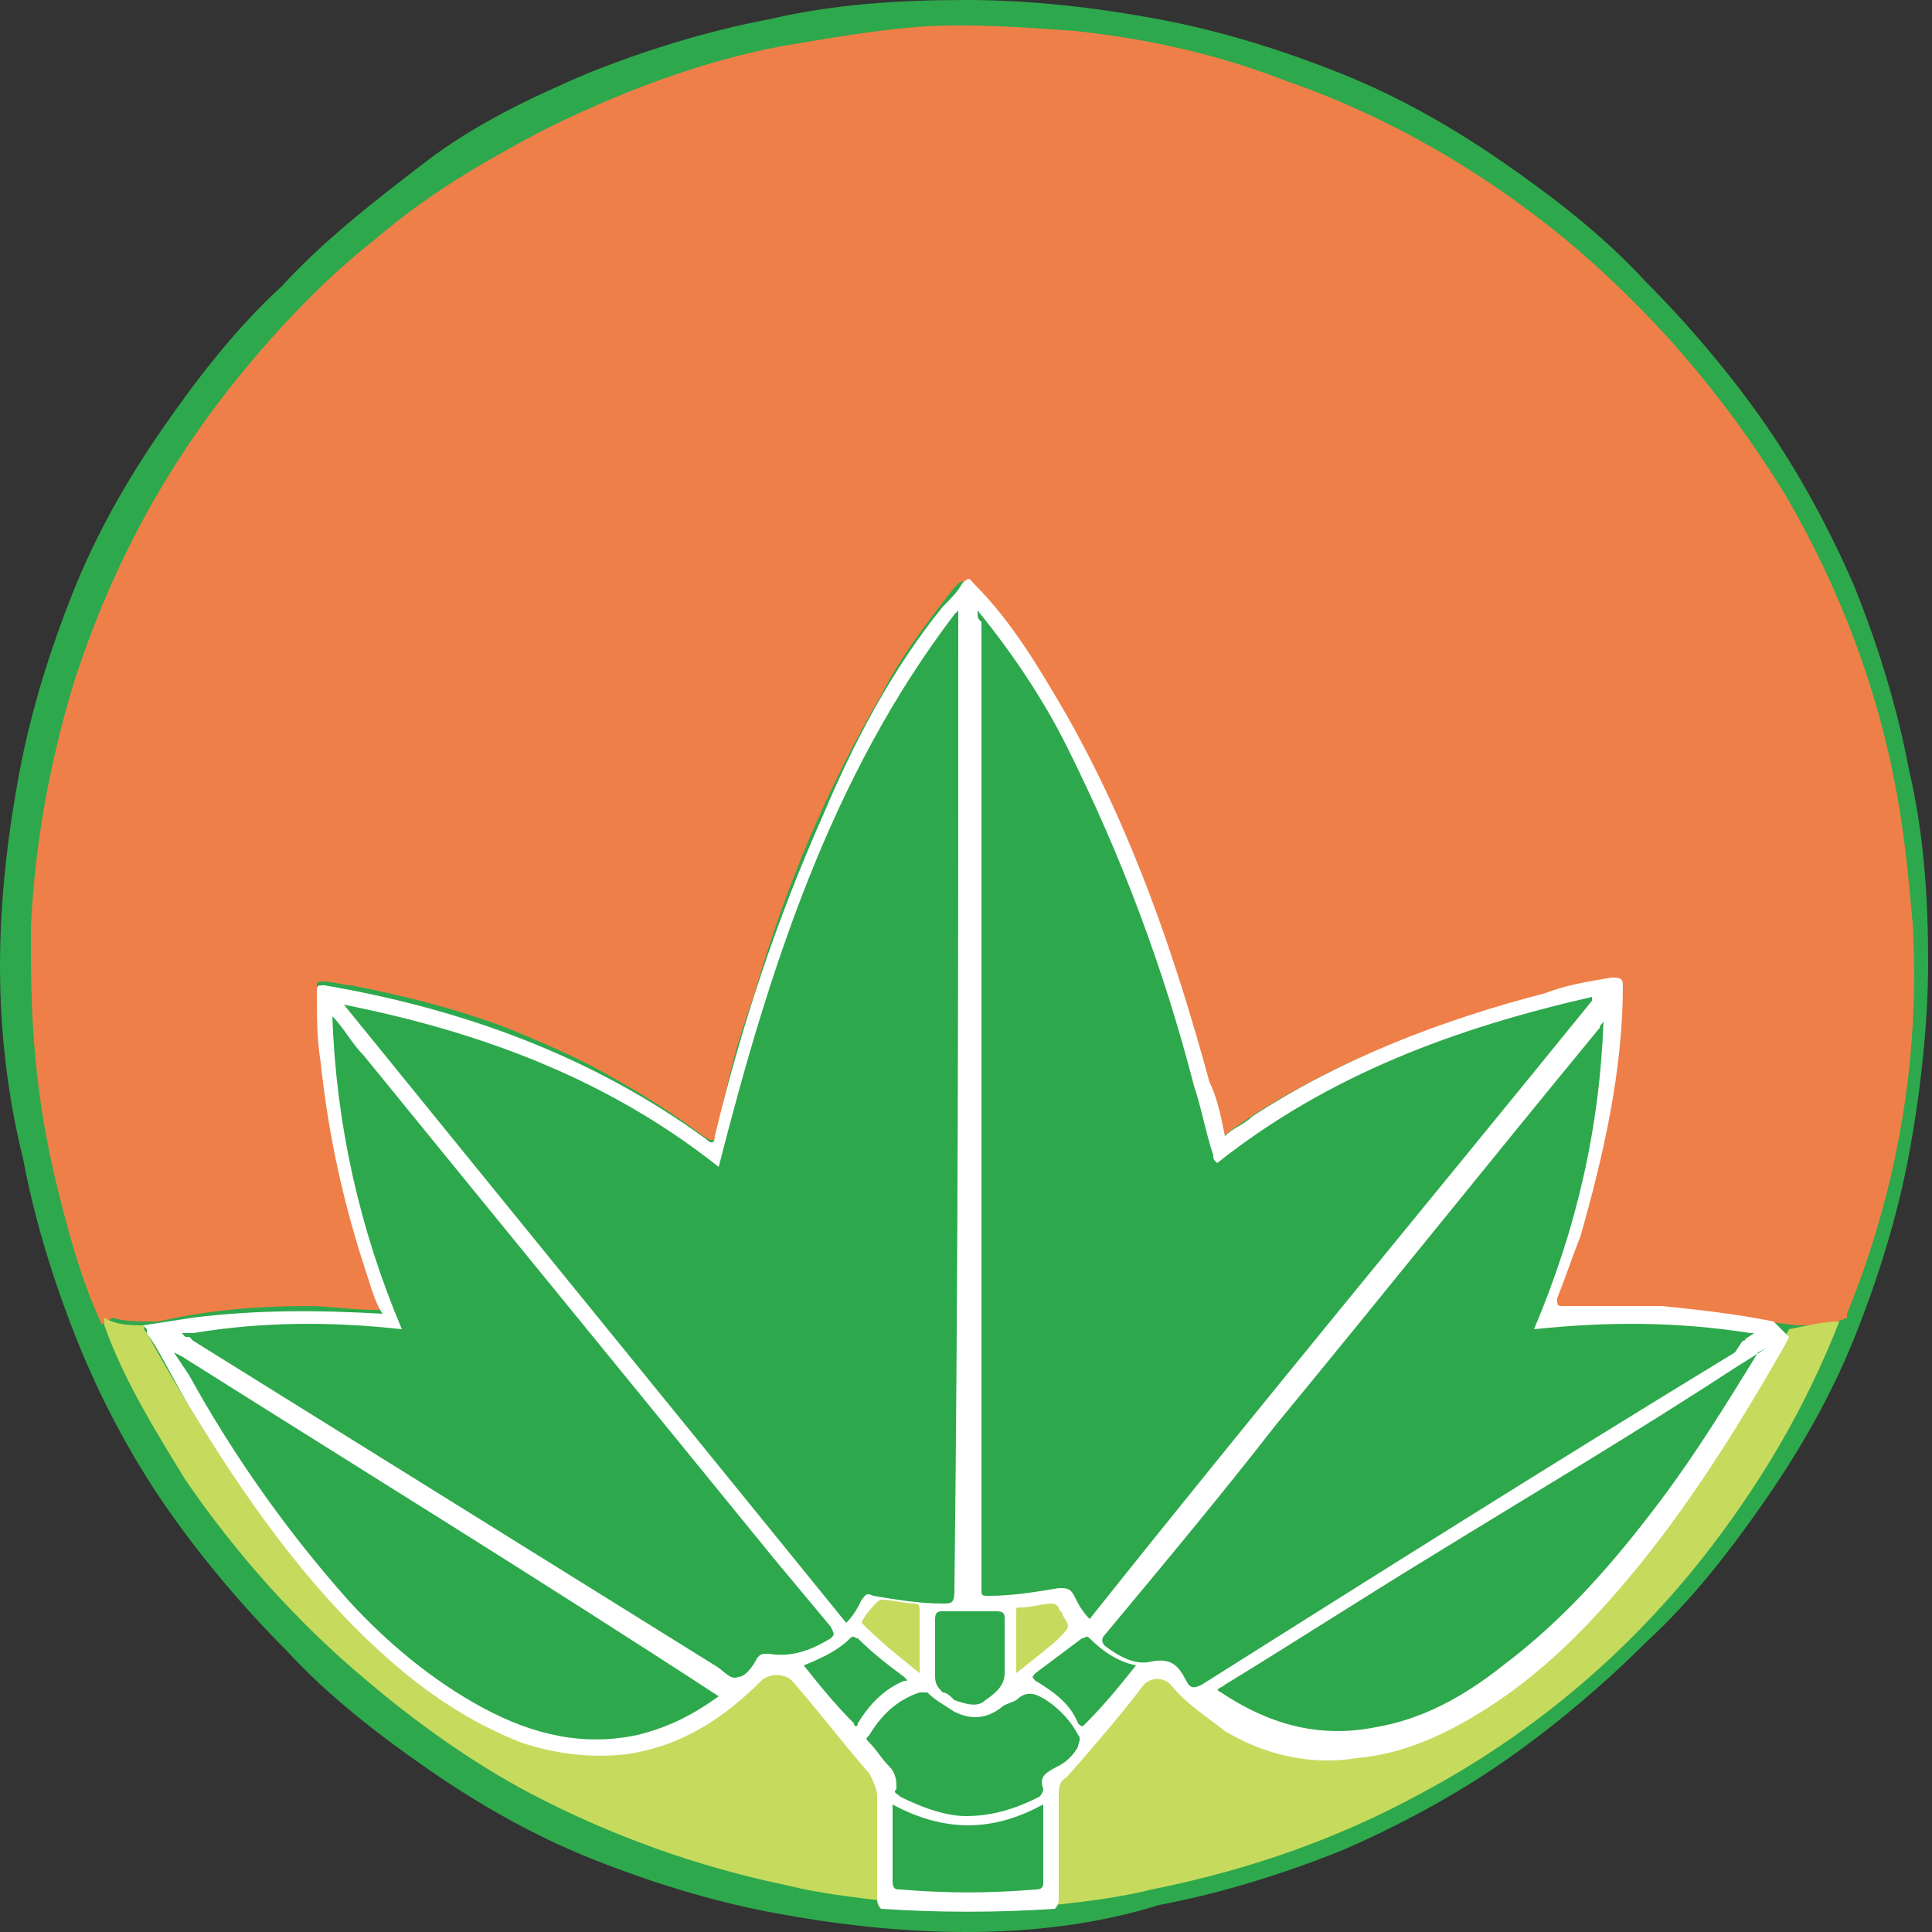 <?xml version="1.0" encoding="utf-8"?>
<!-- Generator: Adobe Illustrator 25.4.1, SVG Export Plug-In . SVG Version: 6.00 Build 0)  -->
<svg version="1.1" id="圖層_1" xmlns="http://www.w3.org/2000/svg" xmlns:xlink="http://www.w3.org/1999/xlink" x="0px" y="0px"
	 viewBox="0 0 50 50" style="enable-background:new 0 0 50 50;" xml:space="preserve">
<rect x="0" y="0" width="50" height="50" fill="#333333" stroke="none"/>
<style type="text/css">
	.st0{fill:#2EA84C;}
	.st1{fill:#EF7F48;}
	.st2{fill:#C6DB5E;}
	.st3{fill:#7D884F;}
	.st4{fill:#FFFFFF;}
</style>
<g>
	<g>
		<g>
			<circle class="st0" cx="25" cy="25" r="24.4"/>
			<path class="st0" d="M25,50c-1.7,0-3.4-0.2-5-0.5c-1.6-0.3-3.2-0.8-4.7-1.4c-1.5-0.6-2.9-1.4-4.2-2.3c-1.3-0.9-2.6-1.9-3.7-3.1
				c-1.1-1.1-2.2-2.4-3.1-3.7S2.6,36.2,2,34.7c-0.6-1.5-1.1-3.1-1.4-4.7C0.2,28.4,0,26.7,0,25s0.2-3.4,0.5-5
				c0.3-1.6,0.8-3.2,1.4-4.7c0.6-1.5,1.4-2.9,2.3-4.2s1.9-2.6,3.1-3.7C8.4,6.2,9.7,5.2,11,4.2s2.8-1.7,4.2-2.3
				c1.5-0.6,3.1-1.1,4.7-1.4C21.6,0.1,23.3,0,25,0s3.4,0.2,5,0.5c1.6,0.3,3.2,0.8,4.7,1.4c1.5,0.6,2.9,1.4,4.2,2.3s2.6,1.9,3.7,3.1
				c1.1,1.1,2.2,2.4,3.1,3.7c0.9,1.3,1.7,2.8,2.3,4.2c0.6,1.5,1.1,3.1,1.4,4.7c0.4,1.7,0.5,3.4,0.5,5s-0.2,3.4-0.5,5
				c-0.3,1.6-0.8,3.2-1.4,4.7c-0.6,1.5-1.4,2.9-2.3,4.2c-0.9,1.3-1.9,2.6-3.1,3.7c-1.1,1.1-2.4,2.2-3.7,3.1
				c-1.3,0.9-2.8,1.7-4.2,2.3c-1.5,0.6-3.1,1.1-4.7,1.4C28.4,49.8,26.7,50,25,50z M25,1.3C12,1.3,1.3,11.9,1.3,25S11.9,48.7,25,48.7
				S48.7,38.1,48.7,25S38.1,1.3,25,1.3z"/>
		</g>
		<g>
			<path class="st1" d="M2.6,34.2c-0.5-1.1-0.8-2.2-1.1-3.4c-0.3-1.2-0.5-2.4-0.6-3.6C0.8,26.1,0.8,25,0.8,24
				c0.1-2.2,0.5-4.3,1.1-6.3c0.9-2.8,2.2-5.3,4-7.6c1.1-1.4,2.4-2.8,3.8-3.9C11.1,5,12.5,4.2,14,3.4c2-1,4.1-1.8,6.2-2.2
				c1.2-0.2,2.3-0.4,3.5-0.5c1.3-0.1,2.7,0,4.1,0.1c1.9,0.2,3.7,0.6,5.5,1.3c2.6,0.9,5,2.3,7.1,4c2.3,1.9,4.2,4.1,5.8,6.7
				c1.4,2.4,2.4,5,2.9,7.8c0.2,1.1,0.3,2.2,0.4,3.3c0.2,3.5-0.4,6.9-1.7,10.1c0,0,0,0.1,0,0.1c-0.4,0.2-0.9,0.2-1.3,0.2
				C45,34.1,43.7,34,42.4,34c-0.6,0-1.2,0-1.9,0c-0.4,0-0.4-0.1-0.3-0.4c0.7-1.9,1.2-3.8,1.4-5.9c0.1-0.7,0.1-1.3,0.1-2
				c0-0.2,0-0.3-0.3-0.2c-1.1,0.2-2.2,0.5-3.2,0.8c-1.3,0.4-2.5,0.8-3.7,1.4c-1,0.5-1.9,1-2.7,1.6c-0.4,0.3-0.5,0.3-0.6-0.2
				c-0.4-1.8-1-3.5-1.6-5.2c-0.6-1.6-1.2-3.1-1.9-4.5c-0.7-1.5-1.6-2.9-2.6-4.2c-0.2-0.2-0.2-0.2-0.4,0c-0.7,0.9-1.4,1.8-1.9,2.8
				c-1.4,2.4-2.5,5-3.3,7.8c-0.4,1.1-0.7,2.2-0.9,3.4c0,0,0,0.1,0,0.1c-0.1,0.2-0.1,0.3-0.4,0.1c-0.8-0.6-1.6-1.1-2.5-1.6
				c-0.7-0.4-1.4-0.7-2.1-1c-1.4-0.6-3-1-4.5-1.3c-0.2,0-0.5-0.1-0.7-0.1c-0.2,0-0.2,0-0.2,0.2c0,0.6,0,1.2,0.1,1.7
				C8.5,29.3,9,31.2,9.6,33c0.1,0.2,0.2,0.5,0.3,0.7c0.1,0.2,0,0.2-0.2,0.2c-0.6,0-1.2-0.1-1.7-0.1c-1.3,0-2.6,0.1-3.9,0.4
				c-0.1,0-0.1,0-0.2,0c-0.3,0-0.7,0-1-0.1C2.7,34.3,2.6,34.3,2.6,34.2z"/>
		</g>
		<g>
			<g>
				<g>
					<path class="st2" d="M27.3,49.3c0-1,0-2,0-3c0-0.2,0-0.3,0.1-0.4c0.7-0.8,1.4-1.7,2.2-2.5c0.2-0.2,0.5-0.2,0.7,0
						c0.9,1,2,1.7,3.3,1.9c1.2,0.2,2.3,0,3.4-0.4c1.5-0.6,2.7-1.6,3.8-2.8c1.6-1.7,3-3.5,4.2-5.5c0.4-0.7,0.9-1.4,1.3-2.2
						c0.5-0.1,0.9-0.2,1.3-0.2c-0.9,2.3-2.1,4.3-3.6,6.2c-2,2.5-4.4,4.5-7.2,6c-2.2,1.2-4.5,2-7,2.5C29,49.1,28.2,49.2,27.3,49.3z"
						/>
				</g>
			</g>
			<g>
				<g>
					<path class="st2" d="M3.8,34.3c-0.1,0-0.1,0.1,0,0.2c1.6,2.9,3.4,5.6,5.8,7.9c1.1,1.1,2.4,2,3.8,2.5c2.2,0.7,4.1,0.4,5.8-1.1
						c0.1-0.1,0.2-0.2,0.4-0.4c0.1-0.2,0.3-0.3,0.6-0.3c0.1,0,0.2,0,0.4,0.2c0.7,0.8,1.4,1.6,2.1,2.5c0.1,0.1,0.2,0.3,0.2,0.5
						c0,1,0,2,0,2.9c-0.8-0.1-1.7-0.2-2.5-0.4c-2.4-0.5-4.6-1.3-6.7-2.4c-1.5-0.8-2.9-1.8-4.2-2.9c-1.8-1.5-3.4-3.3-4.7-5.2
						c-0.8-1.3-1.6-2.6-2.1-4c0,0,0-0.1,0-0.2C3,34.3,3.4,34.3,3.8,34.3z"/>
				</g>
			</g>
			<g>
				<g>
					<path class="st2" d="M23.8,43.3c-0.5-0.4-1-0.8-1.4-1.2c0,0,0,0-0.1-0.1c0-0.1,0.4-0.6,0.5-0.6c0.3,0,0.6,0.1,0.9,0.1
						c0.1,0,0.1,0.1,0.1,0.2c0,0.4,0,0.8,0,1.3C23.8,43.1,23.8,43.1,23.8,43.3z"/>
				</g>
			</g>
			<g>
				<g>
					<path class="st2" d="M26.3,43.3c0-0.6,0-1.1,0-1.6c0-0.1,0-0.1,0.1-0.1c0.3,0,0.6-0.1,0.8-0.1c0.1,0,0.1,0,0.2,0.1
						c0,0.1,0.1,0.1,0.1,0.2c0.2,0.3,0.2,0.3-0.1,0.6C27.1,42.6,26.8,42.9,26.3,43.3z"/>
				</g>
			</g>
		</g>
		<g>
			<g>
				<path class="st3" d="M41.1,26l0.1-0.1c0,0,0,0-0.2,0L41.1,26z"/>
			</g>
		</g>
		<g>
			<g>
				<g>
					<path class="st0" d="M25.3,15.8c0.9,1.1,1.7,2.3,2.3,3.5c1.4,2.8,2.5,5.7,3.3,8.8c0.2,0.6,0.3,1.2,0.5,1.8c0,0.1,0,0.1,0.1,0.2
						c2.9-2.3,6.2-3.5,9.7-4.3c0,0,0,0,0,0.1c-4.3,5.3-8.7,10.6-13,16c-0.2-0.2-0.3-0.4-0.4-0.6c-0.1-0.2-0.2-0.2-0.4-0.2
						c-0.6,0.1-1.2,0.2-1.8,0.2c-0.2,0-0.2,0-0.2-0.2c0-0.8,0-1.7,0-2.5c0-7.5,0-15,0-22.5C25.3,16,25.3,16,25.3,15.8z"/>
				</g>
			</g>
			<g>
				<g>
					<path class="st0" d="M25,47c-0.5,0-1.1-0.2-1.7-0.5c-0.1-0.1-0.2-0.1-0.1-0.2c0-0.2,0-0.4-0.2-0.6c-0.2-0.2-0.3-0.4-0.5-0.6
						c-0.1-0.1-0.1-0.1,0-0.2c0.3-0.5,0.7-0.9,1.3-1.1c0.1,0,0.1,0,0.2,0c0.2,0.2,0.4,0.3,0.7,0.5c0.4,0.2,0.8,0.2,1.2-0.1
						c0.1-0.1,0.2-0.1,0.4-0.2c0.2-0.2,0.4-0.2,0.6-0.1c0.4,0.2,0.8,0.6,1,1c0.1,0.1,0,0.2,0,0.3c-0.1,0.2-0.3,0.4-0.5,0.5
						C27,45.9,26.9,46,27,46.3c0,0.1-0.1,0.2-0.1,0.2C26.3,46.8,25.7,47,25,47z"/>
				</g>
			</g>
			<g>
				<g>
					<path class="st0" d="M20.8,43.1c0.5-0.2,0.9-0.4,1.2-0.7c0.1-0.1,0.1,0,0.2,0c0.4,0.4,0.8,0.7,1.2,1c0.1,0.1,0.1,0.1,0,0.1
						c-0.5,0.2-0.9,0.6-1.2,1.1c0,0.1-0.1,0.1-0.1,0C21.6,44.1,21.2,43.6,20.8,43.1z"/>
				</g>
			</g>
			<g>
				<g>
					<path class="st0" d="M29.4,43.1c-0.4,0.5-0.8,1-1.3,1.5c-0.1,0.1-0.1,0.1-0.2,0c-0.2-0.5-0.6-0.8-1.1-1.1
						c-0.1-0.1-0.1-0.1,0-0.2c0.4-0.3,0.8-0.6,1.2-0.9c0.1,0,0.1-0.1,0.2,0C28.5,42.7,28.9,43,29.4,43.1z"/>
				</g>
			</g>
			<g>
				<g>
					<path class="st0" d="M4.6,35.1l-0.2-0.1l0.4,0.6l0,0C6,37.6,7.4,39.6,9,41.4c1,1.1,2.2,2.1,3.5,2.8c1.3,0.7,2.6,1,4,0.7
						c0.8-0.2,1.4-0.5,2.1-1C14,40.9,9.3,38,4.6,35.1z"/>
				</g>
			</g>
			<g>
				<g>
					<path class="st0" d="M21.5,42.1c-0.5-0.6-1-1.2-1.5-1.8c-3.5-4.3-7.1-8.7-10.6-13c-0.3-0.3-0.5-0.7-0.8-1
						c0.1,2.8,0.7,5.5,1.8,8.1c-1.8-0.2-3.6-0.2-5.4,0.1l-0.3,0l0.1,0.1c0,0,0,0,0.1,0L5,34.7c4.5,2.8,9,5.6,13.5,8.4
						c0.2,0.1,0.4,0.4,0.6,0.3c0.2,0,0.4-0.3,0.5-0.5c0.1-0.1,0.1-0.1,0.3-0.1c0.6,0.1,1.1-0.1,1.6-0.4
						C21.6,42.3,21.6,42.3,21.5,42.1z"/>
				</g>
			</g>
			<g>
				<g>
					<path class="st0" d="M24.8,16.1c0-0.1,0-0.1,0-0.2l0,0v-0.1l-0.1,0.1l0,0c-3.2,4.3-4.8,9.2-6,14.3c-2.9-2.3-6.2-3.5-9.7-4.2
						c4.3,5.3,8.7,10.7,13,16c0.2-0.2,0.3-0.4,0.4-0.6c0.1-0.1,0.1-0.2,0.3-0.1c0.6,0.1,1.2,0.2,1.8,0.2c0.2,0,0.3,0,0.3-0.3
						C24.8,32.7,24.8,24.4,24.8,16.1z"/>
				</g>
			</g>
			<g>
				<g>
					<path class="st0" d="M45.6,34.9l-0.8,0.5c-2.6,1.7-5.3,3.3-7.9,4.9c-1.8,1.1-3.5,2.2-5.3,3.3c-0.1,0.1-0.3,0.1-0.1,0.2
						c1.2,0.8,2.5,1.2,4,0.9c1.2-0.2,2.3-0.8,3.3-1.6c1.6-1.2,2.9-2.7,4.1-4.3c0.9-1.2,1.7-2.5,2.5-3.8L45.6,34.9z"/>
				</g>
			</g>
			<g>
				<g>
					<path class="st0" d="M45.1,34.7C45.2,34.7,45.2,34.6,45.1,34.7l0.3-0.2l-0.1,0c-1.9-0.3-3.7-0.3-5.6-0.1c1.1-2.6,1.7-5.2,1.8-8
						c0,0.1-0.1,0.1-0.1,0.2c-2.8,3.4-5.6,6.9-8.4,10.3c-1.4,1.8-2.9,3.6-4.4,5.4c-0.1,0.1-0.1,0.2,0,0.3c0.4,0.3,0.8,0.5,1.2,0.4
						c0.5-0.1,0.7,0.1,0.9,0.5c0.1,0.2,0.2,0.2,0.4,0.1c4.6-2.9,9.2-5.8,13.8-8.6L45.1,34.7z"/>
				</g>
			</g>
			<g>
				<g>
					<path class="st0" d="M27,47.1v-0.4l-0.2,0.1c-1.2,0.6-2.4,0.6-3.7-0.1c0,0.7,0,1.3,0,2c0,0.2,0.1,0.2,0.2,0.2
						c1.2,0.1,2.3,0.1,3.5,0c0.2,0,0.2-0.1,0.2-0.2C27,48.2,27,47.7,27,47.1z"/>
				</g>
			</g>
			<g>
				<g>
					<path class="st0" d="M26,43.3L26,43.3C26,43.3,26,43.3,26,43.3l0-0.8c0-0.2,0-0.4,0-0.6c0-0.1,0-0.2-0.2-0.2c-0.5,0-1,0-1.4,0
						c-0.1,0-0.2,0-0.2,0.2c0,0.5,0,1,0,1.5c0,0.2,0.1,0.3,0.2,0.4c0.1,0,0.2,0.1,0.3,0.2c0.3,0.1,0.6,0.2,0.8,0
						C25.8,43.8,26,43.6,26,43.3L26,43.3z"/>
				</g>
			</g>
		</g>
	</g>
	<g>
		<g>
			<path class="st4" d="M45.9,34.2c-1-0.2-1.9-0.3-2.9-0.4c-0.8,0-1.7,0-2.5,0c-0.2,0-0.2,0-0.2-0.2c0.2-0.5,0.4-1.1,0.6-1.6
				c0.6-2.1,1.1-4.3,1.1-6.5c0-0.2-0.1-0.2-0.3-0.2c-0.6,0.1-1.2,0.2-1.7,0.4c-2.7,0.7-5.3,1.7-7.6,3.2c-0.2,0.2-0.5,0.3-0.7,0.5
				c-0.1-0.5-0.2-1-0.4-1.4c-0.9-3.3-2-6.5-3.7-9.5c-0.7-1.2-1.4-2.4-2.4-3.4c-0.1-0.1-0.1-0.2-0.3,0c-0.1,0.2-0.3,0.4-0.5,0.6
				c-1.3,1.6-2.3,3.5-3.1,5.4c-1.2,2.7-2.1,5.4-2.8,8.3c0,0.2-0.1,0.2-0.2,0.1c-3-2.2-6.4-3.4-9.9-4c-0.2,0-0.2,0-0.2,0.2
				c0,0.6,0,1.2,0.1,1.8c0.2,1.9,0.6,3.7,1.2,5.5c0.1,0.3,0.2,0.7,0.4,1c-1.7-0.1-3.3-0.1-4.9,0.1l-1.3,0.2l0.1,0.1c0,0,0,0,0,0.1
				L4,34.8l0,0c0.3,0.5,0.6,1.1,0.9,1.6c1.4,2.3,3,4.6,5,6.4c1.1,1,2.3,1.8,3.6,2.3c0.9,0.3,1.8,0.4,2.7,0.3
				c1.4-0.2,2.5-0.9,3.5-1.9c0.2-0.2,0.6-0.2,0.8,0c0.7,0.8,1.3,1.6,2,2.4c0.1,0.2,0.2,0.4,0.2,0.6c0,0.8,0,1.7,0,2.6
				c0,0.1,0,0.2,0.1,0.3c1.5,0.1,3,0.1,4.5,0c0.1-0.1,0.1-0.2,0.1-0.3c0-0.9,0-1.7,0-2.6c0-0.2,0-0.4,0.2-0.5c0.7-0.8,1.4-1.6,2-2.4
				c0.2-0.2,0.5-0.2,0.7,0c0.4,0.5,0.9,0.8,1.4,1.2c1,0.6,2.2,0.9,3.4,0.7c1.2-0.1,2.3-0.6,3.4-1.3c1.4-0.9,2.5-2,3.6-3.3
				c1.6-1.9,2.9-4,4.1-6.1c0,0,0.1-0.2,0.1-0.2L45.9,34.2z"/>
		</g>
	</g>
	<g>
		<g>
			<path class="st0" d="M25.3,15.8c0.9,1.1,1.7,2.3,2.3,3.5c1.4,2.8,2.5,5.7,3.3,8.8c0.2,0.6,0.3,1.2,0.5,1.8c0,0.1,0,0.1,0.1,0.2
				c2.9-2.3,6.2-3.5,9.7-4.3c0,0,0,0,0,0.1c-4.3,5.3-8.7,10.6-13,16c-0.2-0.2-0.3-0.4-0.4-0.6c-0.1-0.2-0.2-0.2-0.4-0.2
				c-0.6,0.1-1.2,0.2-1.8,0.2c-0.2,0-0.2,0-0.2-0.2c0-0.8,0-1.7,0-2.5c0-7.5,0-15,0-22.5C25.3,16,25.3,16,25.3,15.8z"/>
		</g>
		<g>
			<path class="st0" d="M25,47c-0.5,0-1.1-0.2-1.7-0.5c-0.1-0.1-0.2-0.1-0.1-0.2c0-0.2,0-0.4-0.2-0.6c-0.2-0.2-0.3-0.4-0.5-0.6
				c-0.1-0.1-0.1-0.1,0-0.2c0.3-0.5,0.7-0.9,1.3-1.1c0.1,0,0.1,0,0.2,0c0.2,0.2,0.4,0.3,0.7,0.5c0.4,0.2,0.8,0.2,1.2-0.1
				c0.1-0.1,0.2-0.1,0.4-0.2c0.2-0.2,0.4-0.2,0.6-0.1c0.4,0.2,0.8,0.6,1,1c0.1,0.1,0,0.2,0,0.3c-0.1,0.2-0.3,0.4-0.5,0.5
				C27,45.9,26.9,46,27,46.3c0,0.1-0.1,0.2-0.1,0.2C26.3,46.8,25.7,47,25,47z"/>
		</g>
		<g>
			<path class="st0" d="M20.8,43.1c0.5-0.2,0.9-0.4,1.2-0.7c0.1-0.1,0.1,0,0.2,0c0.4,0.4,0.8,0.7,1.2,1c0.1,0.1,0.1,0.1,0,0.1
				c-0.5,0.2-0.9,0.6-1.2,1.1c0,0.1-0.1,0.1-0.1,0C21.6,44.1,21.2,43.6,20.8,43.1z"/>
		</g>
		<g>
			<path class="st0" d="M29.4,43.1c-0.4,0.5-0.8,1-1.3,1.5c-0.1,0.1-0.1,0.1-0.2,0c-0.2-0.5-0.6-0.8-1.1-1.1c-0.1-0.1-0.1-0.1,0-0.2
				c0.4-0.3,0.8-0.6,1.2-0.9c0.1,0,0.1-0.1,0.2,0C28.5,42.7,28.9,43,29.4,43.1z"/>
		</g>
		<g>
			<g>
				<path class="st2" d="M23.8,43.3c-0.5-0.4-1-0.8-1.4-1.2c0,0,0,0-0.1-0.1c0-0.1,0.4-0.6,0.5-0.6c0.3,0,0.6,0.1,0.9,0.1
					c0.1,0,0.1,0.1,0.1,0.2c0,0.4,0,0.8,0,1.3C23.8,43.1,23.8,43.1,23.8,43.3z"/>
			</g>
			<g>
				<path class="st2" d="M26.3,43.3c0-0.6,0-1.1,0-1.6c0-0.1,0-0.1,0.1-0.1c0.3,0,0.6-0.1,0.8-0.1c0.1,0,0.1,0,0.2,0.1
					c0,0.1,0.1,0.1,0.1,0.2c0.2,0.3,0.2,0.3-0.1,0.6C27.2,42.6,26.8,42.9,26.3,43.3z"/>
			</g>
		</g>
		<g>
			<path class="st0" d="M4.7,35.1l-0.2-0.1l0.4,0.6l0,0C6,37.6,7.4,39.6,9,41.4c1,1.1,2.2,2.1,3.5,2.8c1.3,0.7,2.6,1,4,0.7
				c0.8-0.2,1.4-0.5,2.1-1C14,40.9,9.3,38,4.7,35.1z"/>
		</g>
		<g>
			<path class="st0" d="M21.5,42.1c-0.5-0.6-1-1.2-1.5-1.8c-3.5-4.3-7.1-8.7-10.6-13c-0.3-0.3-0.5-0.7-0.8-1
				c0.1,2.8,0.7,5.5,1.8,8.1c-1.8-0.2-3.6-0.2-5.4,0.1l-0.3,0l0.1,0.1c0,0,0,0,0.1,0L5,34.7c4.5,2.8,9,5.6,13.5,8.4
				c0.2,0.1,0.4,0.4,0.6,0.3c0.2,0,0.4-0.3,0.5-0.5c0.1-0.1,0.1-0.1,0.3-0.1c0.6,0.1,1.1-0.1,1.6-0.4C21.6,42.3,21.6,42.3,21.5,42.1
				z"/>
		</g>
		<g>
			<path class="st0" d="M24.8,16.1c0-0.1,0-0.1,0-0.2l0,0v-0.1l-0.1,0.1l0,0c-3.2,4.2-4.8,9.2-6.1,14.3c-2.9-2.3-6.2-3.5-9.7-4.2
				c4.3,5.3,8.7,10.7,13,16c0.2-0.2,0.3-0.4,0.4-0.6c0.1-0.1,0.1-0.2,0.3-0.1c0.6,0.1,1.2,0.2,1.8,0.2c0.2,0,0.3,0,0.3-0.3
				C24.8,32.7,24.8,24.4,24.8,16.1z"/>
		</g>
		<g>
			<path class="st0" d="M45.7,34.9l-0.8,0.5c-2.6,1.7-5.3,3.3-7.9,4.9c-1.8,1.1-3.5,2.2-5.3,3.3c-0.1,0.1-0.3,0.1-0.1,0.2
				c1.2,0.8,2.5,1.2,4,0.9c1.2-0.2,2.3-0.8,3.3-1.6c1.6-1.2,2.9-2.7,4.1-4.3c0.9-1.2,1.7-2.5,2.5-3.8L45.7,34.9z"/>
		</g>
		<g>
			<path class="st0" d="M45.1,34.7C45.2,34.7,45.2,34.6,45.1,34.7l0.3-0.2l-0.1,0c-1.9-0.3-3.7-0.3-5.6-0.1c1.1-2.6,1.7-5.2,1.8-8
				c0,0.1-0.1,0.1-0.1,0.2c-2.8,3.4-5.6,6.9-8.4,10.3c-1.4,1.8-2.9,3.6-4.4,5.4c-0.1,0.1-0.1,0.2,0,0.3c0.4,0.3,0.8,0.5,1.2,0.4
				c0.5-0.1,0.7,0.1,0.9,0.5c0.1,0.2,0.2,0.2,0.4,0.1c4.6-2.9,9.2-5.8,13.8-8.6L45.1,34.7z"/>
		</g>
		<g>
			<path class="st0" d="M27,47.1v-0.4l-0.2,0.1c-1.2,0.6-2.4,0.6-3.7-0.1c0,0.7,0,1.3,0,2c0,0.2,0.1,0.2,0.2,0.2
				c1.2,0.1,2.3,0.1,3.5,0c0.2,0,0.2-0.1,0.2-0.2C27,48.2,27,47.7,27,47.1z"/>
		</g>
		<g>
			<path class="st0" d="M26,43.3L26,43.3C26,43.3,26,43.3,26,43.3l0-0.8c0-0.2,0-0.4,0-0.6c0-0.1,0-0.2-0.2-0.2c-0.5,0-1,0-1.4,0
				c-0.1,0-0.2,0-0.2,0.2c0,0.5,0,1,0,1.5c0,0.2,0.1,0.3,0.2,0.4c0.1,0,0.2,0.1,0.3,0.2c0.3,0.1,0.6,0.2,0.8,0
				C25.8,43.8,26,43.6,26,43.3L26,43.3z"/>
		</g>
	</g>
</g>
</svg>
